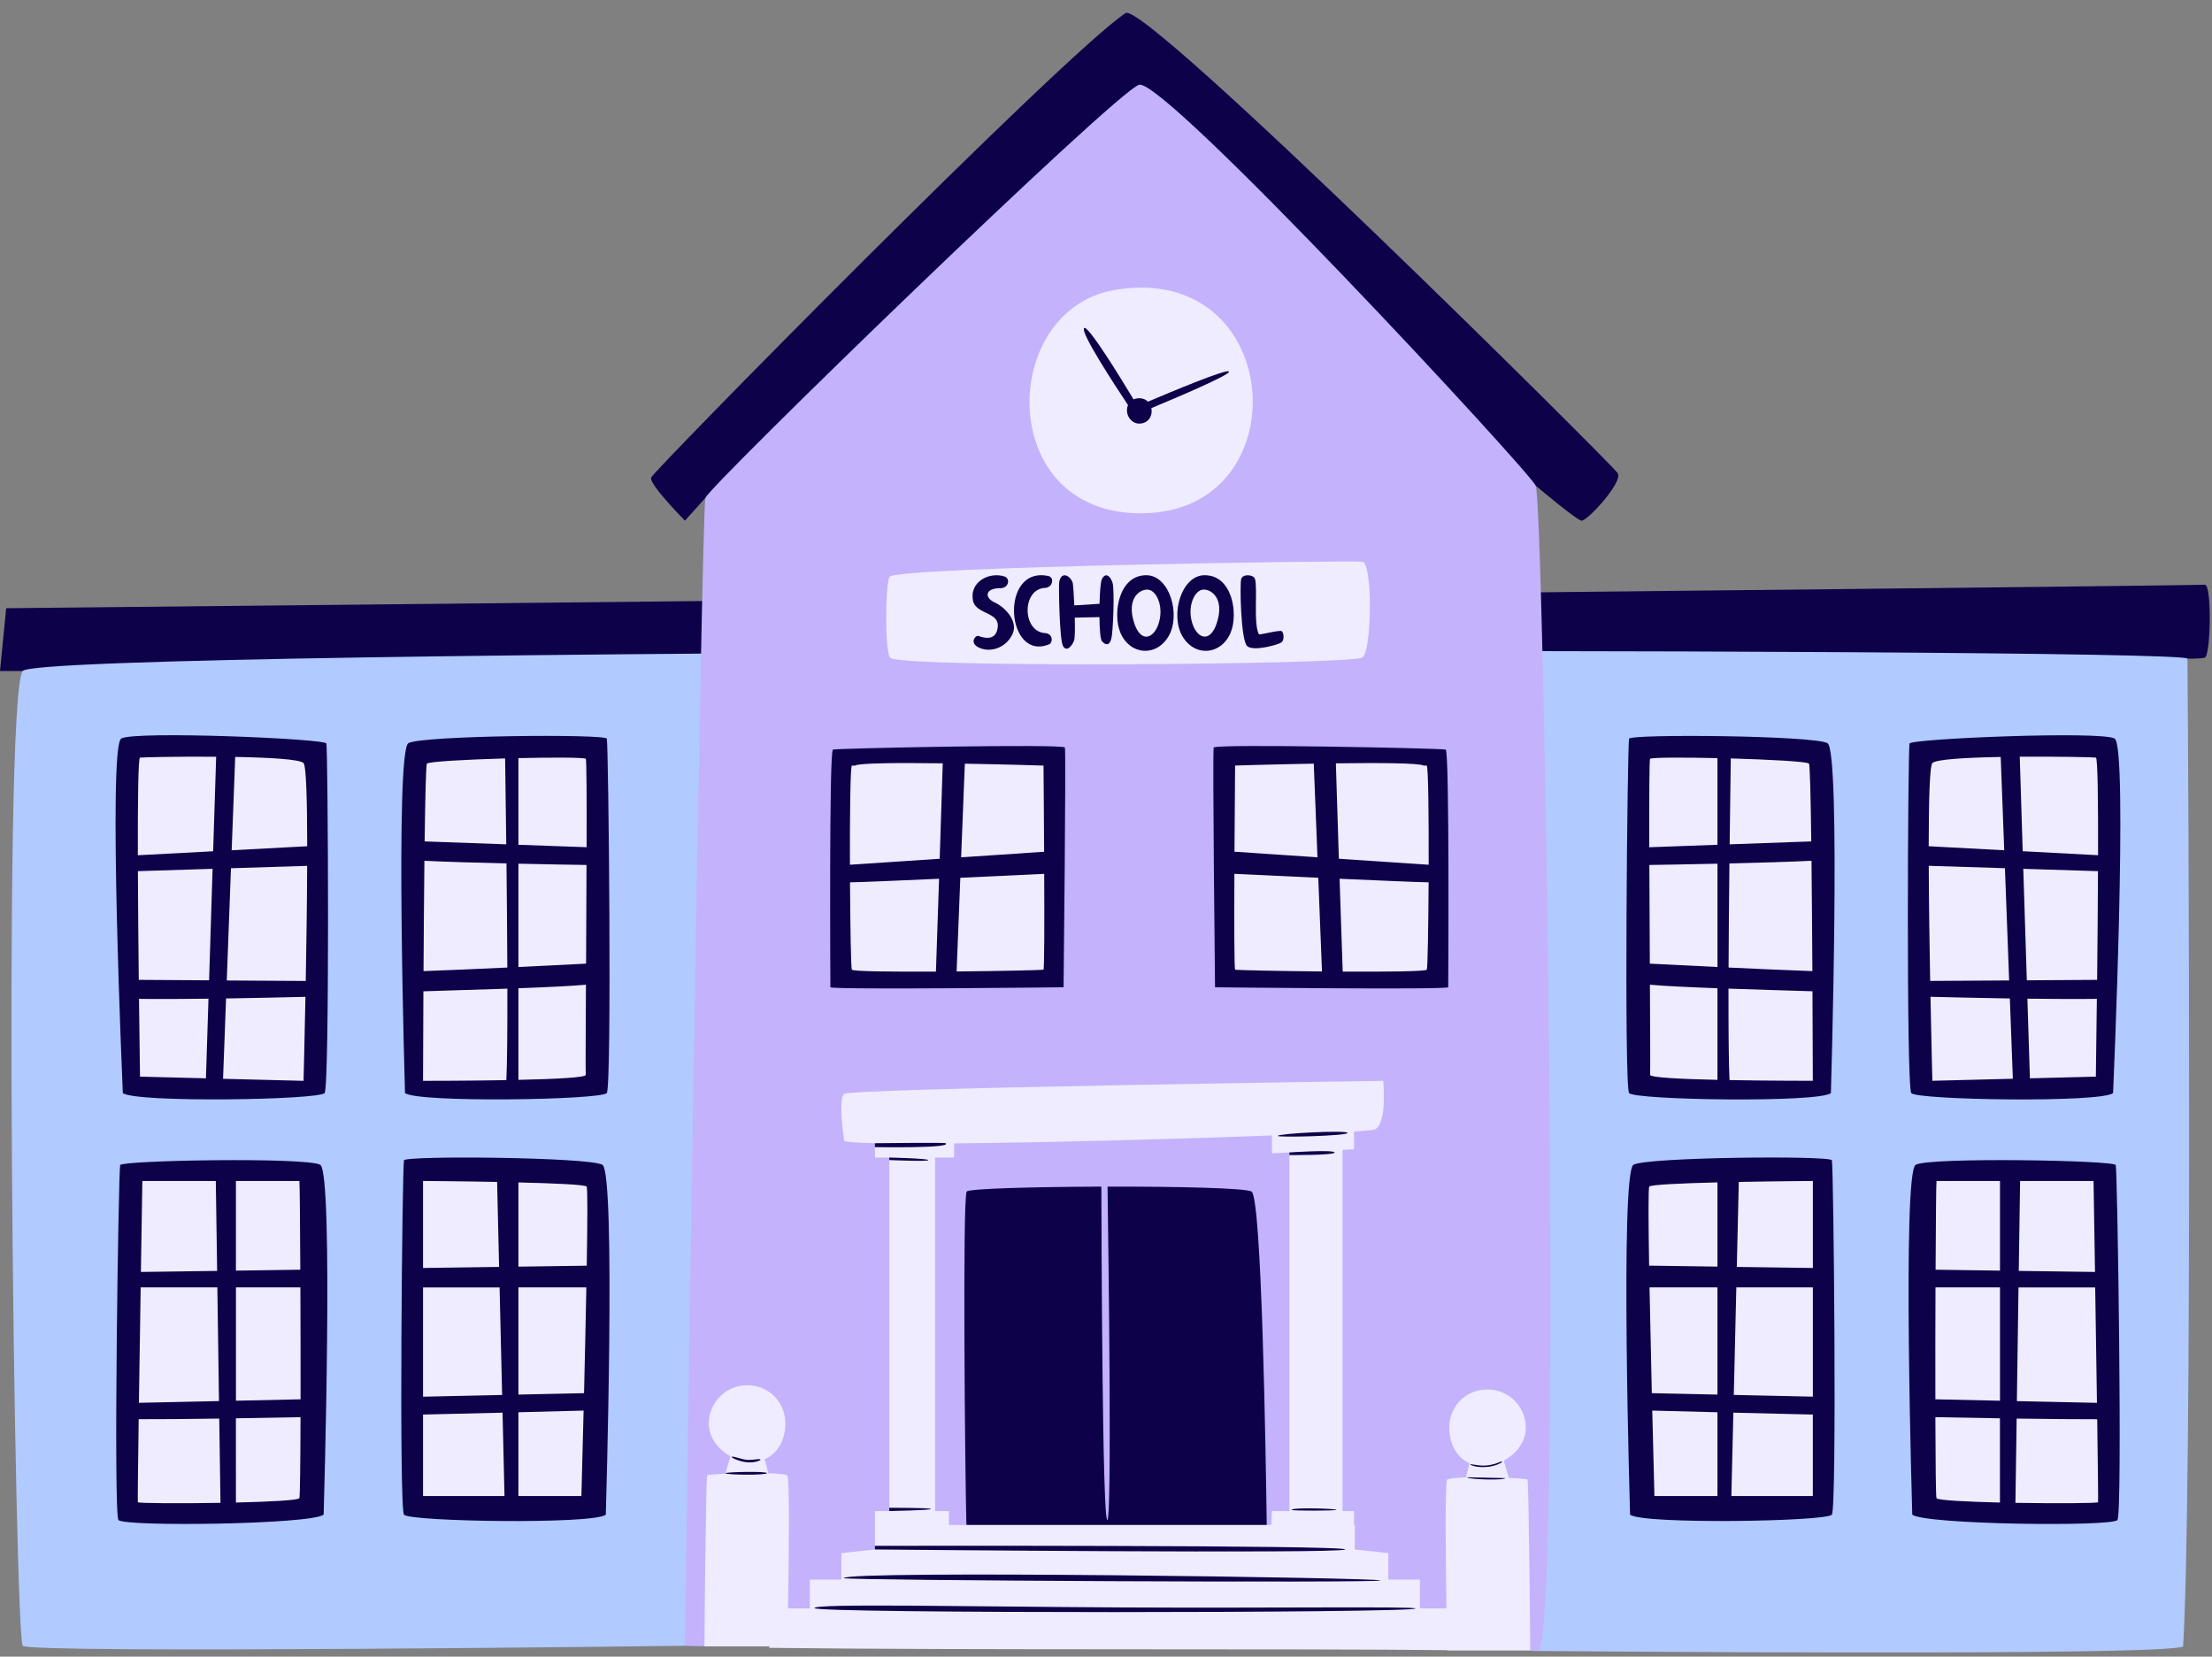 <?xml version="1.0" encoding="UTF-8" standalone="no"?><svg xmlns="http://www.w3.org/2000/svg" xmlns:xlink="http://www.w3.org/1999/xlink" fill="#000000" height="374.9" preserveAspectRatio="xMidYMid meet" version="1" viewBox="0.0 -2.9 500.5 374.9" width="500.5" zoomAndPan="magnify"><rect x="0.0" y="-2.9" width="500.5" height="374.9" fill="#808080" stroke="none"/><g id="change1_1"><path d="M5.15,148.94H0l1.4-14.2c0,0,495.76-5.04,497.44-5.32s1.4,16.24,0,16.52c-1.4,0.28-3.91,0.21-3.91,0.21 S414.86,243.38,339,244.34C263.14,245.31,5.15,148.94,5.15,148.94z M366.04,104.18c-1.25-2-107.11-107.11-111.36-104.12 c-14.23,9.49-106.86,103.62-107.36,105.12c-0.5,1.5,7.66,9.74,7.66,9.74l4.63-5.15l187.86-2.78c0,0,9.08,7.68,10.33,7.93 C359.05,115.17,367.29,106.18,366.04,104.18z" fill="#0d0149"/></g><g id="change2_1"><path d="M154.99,369.54c0,0-148,1.84-149.84,0s-4.68-215.26,0-220.61s486.45-5.47,489.79-2.8 c0.23,23.08,1.13,189.87-0.98,223.56c-4.01,2.28-146.27,1.02-146.27,1.02S174.54,338.48,154.99,369.54z" fill="#b1caff"/></g><g id="change3_1"><path d="M154.99,369.54c-0.06-2.27,3.7-257,4.63-259.78c0.93-2.78,92.54-91.62,98.09-93.47 c5.55-1.85,87.91,86.99,89.76,90.69c1.85,3.7,6.13,260.16,0.58,263.64c-1.56,0.62-7.91-1.89-14.8-1.98 c-32.65-0.46-92.67-12.57-156.53,1.06C167.67,369.58,160.76,369.76,154.99,369.54z" fill="#c4b2fd"/></g><g id="change1_2"><path d="M250.53,265.63c-0.41,0-0.81,0-1.22,0C249.71,265.63,250.12,265.63,250.53,265.63z M283.18,266.74 c-1.34-0.8-17.02-1.14-32.58-1.11c0.23,16.27,1.01,75.8-0.06,75.44c-1.12-0.37-1.31-63.34-1.34-75.44 c-15.24,0.05-29.94,0.45-30.46,1.1c-0.99,1.23-0.38,64.2-0.07,75.8c22.54,0.3,46.82,0.38,67.96,0.21 C286.41,326.75,285.5,268.13,283.18,266.74z M187.89,220.52c1.19,0.59,52.76,0,52.76,0s0.59-53.36,0.3-54.25 c-0.3-0.89-51.6,0.17-52.49,0.46S187.89,220.52,187.89,220.52z M327.11,166.73c-0.89-0.3-52.19-1.35-52.49-0.46 c-0.3,0.89,0.3,54.25,0.3,54.25s51.58,0.59,52.76,0C327.69,220.52,328,167.03,327.11,166.73z M368.83,339.86 c2.71,2.24,44.5,1.57,45.66,0c1.16-1.57,0.39-79.11,0-80.2s-41.79-0.73-44.89,1.02C366.51,262.45,368.83,339.86,368.83,339.86z M432.68,339.86c2.71,2.24,45.27,2.79,46.43,1.21c1.16-1.57,0-79.24-0.39-80.32c-0.39-1.09-42.18-1.82-45.27-0.06 C430.36,262.45,432.68,339.86,432.68,339.86z M478.47,164.23c-3.1-1.76-46.01,0.03-46.4,1.12c-0.39,1.09-0.77,77.54,0.39,79.11 s42.95,2.24,45.66,0C478.12,244.45,481.57,165.98,478.47,164.23z M413.5,165.28c-3.1-1.76-44.5-2.11-44.89-1.02 c-0.39,1.09-1.16,78.62,0,80.2s42.95,2.24,45.66,0C414.27,244.45,416.59,167.04,413.5,165.28z M136.3,260.69 c-3.1-1.76-44.5-2.11-44.89-1.02c-0.39,1.09-1.16,78.62,0,80.2c1.16,1.57,42.95,2.24,45.66,0 C137.07,339.86,139.4,262.45,136.3,260.69z M72.46,260.69c-3.1-1.76-44.89-1.02-45.27,0.06s-1.55,78.75-0.39,80.32 c1.16,1.57,43.72,1.02,46.43-1.21C73.23,339.86,75.55,262.45,72.46,260.69z M27.79,244.45c2.71,2.24,44.5,1.57,45.66,0 c1.16-1.57,0.77-78.03,0.39-79.11c-0.39-1.09-43.3-2.88-46.4-1.12S27.79,244.45,27.79,244.45z M91.64,244.45 c2.71,2.24,44.5,1.57,45.66,0s0.39-79.11,0-80.2c-0.39-1.09-41.79-0.73-44.89,1.02C89.32,167.04,91.64,244.45,91.64,244.45z" fill="#0d0149"/></g><g id="change4_1"><path d="M388.6,220.74v20.73c-8.08-0.18-15.32-0.52-15.24-1.14c0.06-0.49,0.02-9.2-0.04-20.39 C376.77,220.25,382.42,220.51,388.6,220.74z M388.6,192.55c-6.73,0.15-12.8,0.25-15.41,0.29c0.02,7.18,0.07,15.08,0.11,22.33 c3.46,0.18,9.15,0.46,15.31,0.76V192.55z M388.6,188.27v-19.61c-7.56-0.17-14.47-0.17-15.24,0.14c-0.18,0.07-0.21,8.75-0.19,20.03 L388.6,188.27z M259.91,113.21c34.37-1.75,30.53-57.01-7.71-50.49C225.55,67.27,225.14,114.98,259.91,113.21z M201.34,145.9 c-1.24-2.43-0.94-17.68,0-18.33c3.21-2.22,104.65-3.71,106.95-3.34c2.31,0.37,2.14,20.02,0,21.66S202.57,148.33,201.34,145.9z M341.39,331.55c-0.35-1.17-0.82-2.82-1.13-3.92c2.83-1.51,4.98-4.27,4.98-7.44c0-4.78-3.88-8.66-8.66-8.66 c-5.03,0-8.66,3.88-8.66,8.66c0,3.64,1.67,6.75,4.58,8.03l-0.81,3.22c-2.29,0.07-4,0.22-4.24,0.5c-0.53,0.63-0.34,17.89-0.17,29.14 h-6v-6.53h-7.14v-5.98l-7.6-0.83v-5.55h-0.17v-3.14h-2.6v-81.74l2.6-0.13v-4.02c2.74-0.18,4.42-0.34,4.73-0.48 c2.82-1.27,1.88-10.99,1.88-10.99s-120.58,1.69-121.99,2.96c-1.41,1.27,0,10.57,0,10.57c0.14,0.31,2.7,0.5,6.98,0.59v3.24h3.26 c0,17.22,0,60.79,0,80h-3.26v3.14v5.55l-7.6,0.83v5.98h-7.14v6.53h-4.92c0.18-11.2,0.39-29.42-0.15-30.07 c-0.24-0.29-2-0.44-4.33-0.51l-0.8-3.19c2.96-1.26,4.67-4.39,4.67-8.07c0-4.78-3.63-8.66-8.66-8.66c-4.78,0-8.66,3.88-8.66,8.66 c0,3.14,2.1,5.88,4.89,7.39c-0.31,1.1-0.79,2.78-1.15,3.97c-2.32,0.1-4.02,0.25-4.11,0.39c-0.31,0.47-0.63,38.68-0.63,38.68h14.68 v0.33c43.98,0.56,119.17,0.14,153.41,0.53c0,0.03,0,0.07,0,0.07h18.78c0,0-0.32-38.21-0.63-38.68 C345.5,331.8,343.76,331.65,341.39,331.55z M291.74,339.05h-3.95c0,0-0.09,1.63-0.11,3.14h-72.96v-3.14h-3.14v-80h4.3v-3.2 c21.14-0.2,51.24-1,71.92-1.8v4.04l3.95-0.19V339.05z M192.31,192.79c-0.03-11.04,0.08-21.89,0.43-22.44h0.73 c0.94-0.6,10.19-0.64,19.84-0.51c-0.12,3.74-0.4,12.47-0.69,21.6L192.31,192.79z M236.11,170.35c0,0,0.09,9.27,0.14,19.5 l-18.78,1.26l0.84-21.19C227.68,170.08,236.11,170.35,236.11,170.35z M192.74,216.53c-0.19-0.41-0.36-9.65-0.41-19.76 c3.04-0.06,11.18-0.4,20.15-0.81c-0.28,8.64-0.56,16.94-0.71,21.01C201.98,217.02,192.93,216.94,192.74,216.53z M217.29,195.74 c6.9-0.32,13.84-0.64,18.98-0.89c0.05,11,0.04,21.56-0.17,21.68c-0.2,0.11-9.64,0.32-19.65,0.41L217.29,195.74z M302.26,169.84 c9.65-0.13,18.91-0.08,19.84,0.51h0.73c0.35,0.56,0.46,11.4,0.43,22.44l-20.32-1.36C302.65,182.31,302.38,173.58,302.26,169.84z M297.26,169.91l0.84,21.19l-18.78-1.26c0.06-10.23,0.14-19.5,0.14-19.5S287.89,170.08,297.26,169.91z M303.81,216.97 c-0.15-4.07-0.43-12.37-0.71-21.01c8.97,0.4,17.11,0.75,20.15,0.81c-0.06,10.11-0.22,19.35-0.41,19.76 C322.64,216.94,313.59,217.02,303.81,216.97z M279.3,194.85c5.14,0.25,12.08,0.57,18.98,0.89l0.84,21.2 c-10.02-0.09-19.45-0.3-19.65-0.41C279.26,216.41,279.25,205.85,279.3,194.85z M457.67,189.73L457,168.34 c8.53-0.06,16.69,0.11,17.23,0.2c0.41,0.07,0.52,9.8,0.49,22.09L457.67,189.73z M474.51,218.84l-15.91,0.1l-0.8-25.23l16.9,0.53 C474.67,202.29,474.59,211.09,474.51,218.84z M458.73,223.1c5.82,0.07,11.42,0.1,15.72,0.04c-0.12,10.13-0.23,17.6-0.23,17.6 l-14.92,0.38L458.73,223.1z M453.49,189.51l-17.09-0.91c0.01-10.31,0.22-18.18,0.83-18.82c0.82-0.86,7.79-1.25,15.46-1.38 L453.49,189.51z M454.76,223.05l0.68,18.17l-18.21,0.46c0,0-0.22-8.17-0.43-19.01C441.77,222.8,448.24,222.94,454.76,223.05z M454.6,218.97l-17.87,0.11c-0.15-8.29-0.29-17.69-0.32-26.05l17.24,0.54L454.6,218.97z M410.1,221.42 c0.06,11.45,0.08,20.26,0.08,20.26s-9.5,0.01-18.85-0.16c-0.19-3.94-0.24-11.64-0.23-20.7C397.77,221.06,404.77,221.26,410.1,221.42 z M410.08,216.86c-5.01-0.17-12.11-0.49-18.96-0.81c0.03-7.66,0.1-15.93,0.19-23.56c6.82-0.16,13.92-0.36,18.57-0.6 C409.97,199.78,410.03,208.74,410.08,216.86z M409.83,187.51l-18.47,0.66c0.1-8.18,0.2-15.26,0.26-19.44 c8.72,0.25,17.34,0.7,17.69,1.18C409.53,170.21,409.7,177.59,409.83,187.51z M474.03,284.94l-17.25-0.24l0.3-20.35h16.62 C473.7,264.35,473.85,273.31,474.03,284.94z M474.47,314.56l-18.12-0.39l0.37-25.73h17.35 C474.21,296.86,474.35,306.27,474.47,314.56z M474.72,337.05c-0.08,0.24-9.46,0.29-18.7,0.14l0.28-19.07 c7.23,0.1,13.56,0.16,18.23,0.15C474.67,328.9,474.77,336.9,474.72,337.05z M437.94,288.43h14.59v25.65l-14.62-0.32 C437.89,305.72,437.9,296.62,437.94,288.43z M438.17,264.35h14.36v20.29l-14.57-0.21C438.01,273.28,438.09,264.68,438.17,264.35z M437.91,317.8c5.05,0.1,9.98,0.19,14.61,0.26v19.06c-7.54-0.18-14.16-0.5-14.36-1C438.01,335.74,437.94,328.03,437.91,317.8z M393.43,264.57c8.64-0.17,16.76-0.22,16.76-0.22v19.69l-17.21-0.24L393.43,264.57z M392.87,288.43h17.32v24.73l-17.89-0.39 L392.87,288.43z M392.2,316.78c5.39,0.13,11.52,0.28,17.98,0.43v18.44h-18.43L392.2,316.78z M373.17,265.63 c0.31-0.46,7.49-0.76,15.43-0.96c0,4.34,0,11.22,0,19.06l-15.46-0.22C372.98,273.51,372.94,265.97,373.17,265.63z M373.23,288.43 h15.37c0,7.92,0,16.47,0,24.26l-14.85-0.32C373.57,304.67,373.38,296.11,373.23,288.43z M373.85,316.31 c2.82,0.07,8.04,0.21,14.75,0.38c0,8.13,0,15.05,0,18.96h-14.26C374.35,335.65,374.12,327.27,373.85,316.31z M31.19,190.64 c-0.03-12.29,0.08-22.02,0.49-22.09c0.54-0.09,8.7-0.27,17.23-0.2l-0.68,21.39L31.19,190.64z M47.31,218.94l-15.91-0.1 c-0.09-7.76-0.16-16.55-0.2-24.6l16.9-0.53L47.31,218.94z M31.45,223.14c4.3,0.06,9.91,0.04,15.72-0.04l-0.57,18.02l-14.92-0.38 C31.69,240.74,31.57,233.27,31.45,223.14z M68.68,169.78c0.61,0.64,0.82,8.51,0.83,18.82l-17.09,0.91l0.8-21.12 C60.89,168.53,67.86,168.91,68.68,169.78z M51.15,223.05c6.51-0.1,12.99-0.25,17.96-0.37c-0.21,10.84-0.43,19.01-0.43,19.01 l-18.21-0.46L51.15,223.05z M52.26,193.58l17.24-0.54c-0.03,8.35-0.17,17.75-0.32,26.05l-17.87-0.11L52.26,193.58z M114.8,220.83 c0.02,9.05-0.04,16.76-0.23,20.7c-9.35,0.17-18.85,0.16-18.85,0.16s0.02-8.81,0.08-20.26C101.14,221.26,108.14,221.06,114.8,220.83z M114.79,216.05c-6.85,0.32-13.95,0.64-18.96,0.81c0.05-8.12,0.11-17.07,0.2-24.97c4.65,0.24,11.76,0.44,18.57,0.6 C114.68,200.11,114.76,208.39,114.79,216.05z M114.55,188.17l-18.47-0.66c0.13-9.92,0.3-17.3,0.52-17.6 c0.35-0.47,8.97-0.93,17.69-1.18C114.36,172.92,114.46,179.99,114.55,188.17z M117.3,241.47v-20.73c6.18-0.23,11.84-0.49,15.28-0.8 c-0.06,11.19-0.1,19.9-0.04,20.39C132.62,240.96,125.38,241.29,117.3,241.47z M132.61,215.17c-3.46,0.18-9.15,0.46-15.31,0.76 v-23.38c6.73,0.15,12.8,0.25,15.41,0.29C132.69,200.02,132.65,207.92,132.61,215.17z M132.73,188.82l-15.43-0.55v-19.61 c7.56-0.17,14.47-0.17,15.24,0.14C132.72,168.87,132.76,177.54,132.73,188.82z M48.83,264.35l0.3,20.35l-17.25,0.24 c0.18-11.63,0.33-20.59,0.33-20.59H48.83z M31.83,288.43h17.35l0.37,25.73l-18.12,0.39C31.55,306.27,31.7,296.86,31.83,288.43z M49.61,318.12l0.28,19.07c-9.24,0.16-18.62,0.1-18.7-0.14c-0.05-0.15,0.04-8.15,0.19-18.79C36.06,318.28,42.38,318.22,49.61,318.12 z M67.97,288.43c0.03,8.19,0.05,17.29,0.04,25.33l-14.62,0.32v-25.65H67.97z M67.74,264.35c0.08,0.32,0.16,8.93,0.21,20.08 l-14.57,0.21v-20.29H67.74z M53.39,318.06c4.63-0.07,9.56-0.16,14.61-0.26c-0.03,10.23-0.11,17.93-0.26,18.32 c-0.2,0.5-6.81,0.82-14.36,1V318.06z M112.93,283.8l-17.21,0.24v-19.69c0,0,8.12,0.05,16.76,0.22L112.93,283.8z M113.61,312.78 l-17.89,0.39v-24.73h17.32L113.61,312.78z M113.71,316.78l0.44,18.87H95.72v-18.44C102.19,317.06,108.32,316.91,113.71,316.78z M132.74,265.63c0.23,0.34,0.19,7.88,0.02,17.89l-15.46,0.22c0-7.85,0-14.72,0-19.06C125.25,264.87,132.43,265.17,132.74,265.63z M117.3,288.43h15.37c-0.14,7.67-0.34,16.23-0.52,23.94l-14.85,0.32C117.3,304.91,117.3,296.36,117.3,288.43z M117.3,316.69 c6.71-0.17,11.93-0.3,14.75-0.38c-0.27,10.96-0.5,19.34-0.5,19.34H117.3C117.3,331.74,117.3,324.81,117.3,316.69z" fill="#efecff"/></g><g id="change1_3"><path d="M255.23,88.77c-3.28-4.94-10.73-16.36-9.95-17.41c0.77-1.02,8.53,11.67,11.21,16.13 c0.36-0.17,0.79-0.27,1.29-0.27c0.84-0.01,1.5,0.31,1.96,0.78c5.36-2.28,18.1-7.61,18.35-6.81c0.23,0.74-11.39,5.69-17.58,8.27 c0.23,1.1-0.1,2.33-1.07,3c-0.72,0.49-1.77,0.66-2.61,0.32c-0.27-0.11-0.51-0.26-0.73-0.44C255.03,91.47,254.72,89.93,255.23,88.77z M213.97,255.81c-0.26-0.19-16.01,0-16.01,0v0.88C197.95,256.69,215.6,257,213.97,255.81z M201.21,259.05v0.57c0,0,9.05,0.38,8.83,0 C209.82,259.24,201.21,259.05,201.21,259.05z M304.91,253.47c-0.2-0.67-15.52,0.13-15.79,0.67 C288.9,254.57,305.11,254.14,304.91,253.47z M301.96,257.89c-0.2-0.66-10.22,0-10.22,0v0.6 C291.74,258.49,302.16,258.56,301.96,257.89z M302.39,338.77c0.06-0.25-9.63-0.61-10.18,0 C291.97,339.03,302.33,339.01,302.39,338.77z M201.21,339.05c0,0,9.39-0.19,9.44-0.47c0.06-0.28-9.44-0.28-9.44-0.28V339.05z M304.37,347.74c0.7-1.03-106.41-0.82-106.41-0.82v0.82C197.95,347.74,303.66,348.77,304.37,347.74z M312.35,354.75 c0.44-0.61-120.84-2.35-121.45-0.52C190.73,354.75,311.91,355.36,312.35,354.75z M253.8,360.86c-34.53-0.18-69.51-0.95-69.51,0.15 c0,1.25,135.55,1.13,135.99,0.09C320.49,360.59,287.36,361.04,253.8,360.86z M339.67,328.11c0.17-0.1,0.26-0.44,0-0.29 c-0.26,0.14-1.92,0.88-3.74,0.94c-1.81,0.06-3.44-0.53-3.24-0.23C333.7,329.23,337.26,329.5,339.67,328.11z M331.9,331.4 c0.03,0.04,0.09,0.07,0.18,0.1c1.29,0.45,8.5,0.6,8.5,0.09L331.9,331.4z M172,327.55c0.39-0.54-1.41-0.02-2.84-0.08 c-1.42-0.06-3.81-1.15-3.58-0.57C165.82,327.14,169.23,328.86,172,327.55z M164.15,330.48c-0.12,0.4,9.23,0.49,9.38,0 C173.68,329.99,164.24,330.2,164.15,330.48z M225.75,139.11c-0.46,3.5-3.82,2.07-4.42,1.89c-0.6-0.18-2.24,1.75,0.5,2.79 c2.73,1.04,6.02-0.37,7.3-3.28c1.28-2.91-1.82-6.12-4.18-7.13c-2.34-1.17-1.89-3.14,1.19-3.17c1.94,0.11,2.54-1.87,1.35-2.58 c-3.38-1.3-8.42,1.03-7.27,5.67C221.18,136.2,226.22,135.61,225.75,139.11z M243.04,142c0.19-0.57,0.21-2.73,0.14-5.13l5.59-0.12 c0.03,2.65,0.2,4.99,0.54,5.41c0.8,0.99,1.71,1.1,2.14-0.5c0.43-1.6,0.76-11.17,0.28-12.68c-0.48-1.51-1.59-2.49-2.42-0.8 c-0.27,0.55-0.46,2.92-0.52,5.55c-1.64,0.1-4.43,0.34-5.71,0.35c-0.11-2.43-0.25-4.55-0.32-4.9c-0.28-1.5-2.52-3.17-3.09-0.43 c-0.16,0.75,0.05,12.99,0.83,14.5C241.29,144.73,242.57,143.36,243.04,142z M259.41,127.27c5.26,0.05,7.8,8.99,5.01,13.79 c-2.8,4.8-8.82,4.29-10.94-0.85C251.75,136.03,253.08,127.22,259.41,127.27z M256.66,138.19c1.52,4.53,4.48,3.45,5.56-0.19 c1.08-3.64-0.47-7.02-2.21-7.42C258.27,130.16,254.66,132.2,256.66,138.19z M278.47,140.21c-2.12,5.15-8.14,5.66-10.94,0.85 c-2.8-4.8-0.25-13.75,5.01-13.79C278.87,127.22,280.2,136.03,278.47,140.21z M271.94,130.57c-1.74,0.41-3.29,3.78-2.21,7.42 c1.08,3.64,4.04,4.72,5.56,0.19C277.29,132.2,273.68,130.16,271.94,130.57z M289.94,142.48c0.71-0.51,0.54-2.15,0.11-2.53 c-0.44-0.38-4.89,0.86-5.2,0.69c-1.3-2.35-0.23-10.7-0.91-12.58c-0.34-0.94-2.73-1.16-3.1,0.06c-0.34,1.1-0.1,13.99,1.38,15.22 C283.69,144.57,289.23,142.99,289.94,142.48z M237.57,142.82c0.78-0.81,0.46-2.47-1.33-2.47c-5.04-0.61-5-10.11,0.35-10.22 c0.41-0.01,1.04-0.37,1.23-0.73c0.39-0.75,0.37-1.58-0.48-1.92C225.99,124.88,227.56,147.25,237.57,142.82z" fill="#0d0149"/></g></svg>